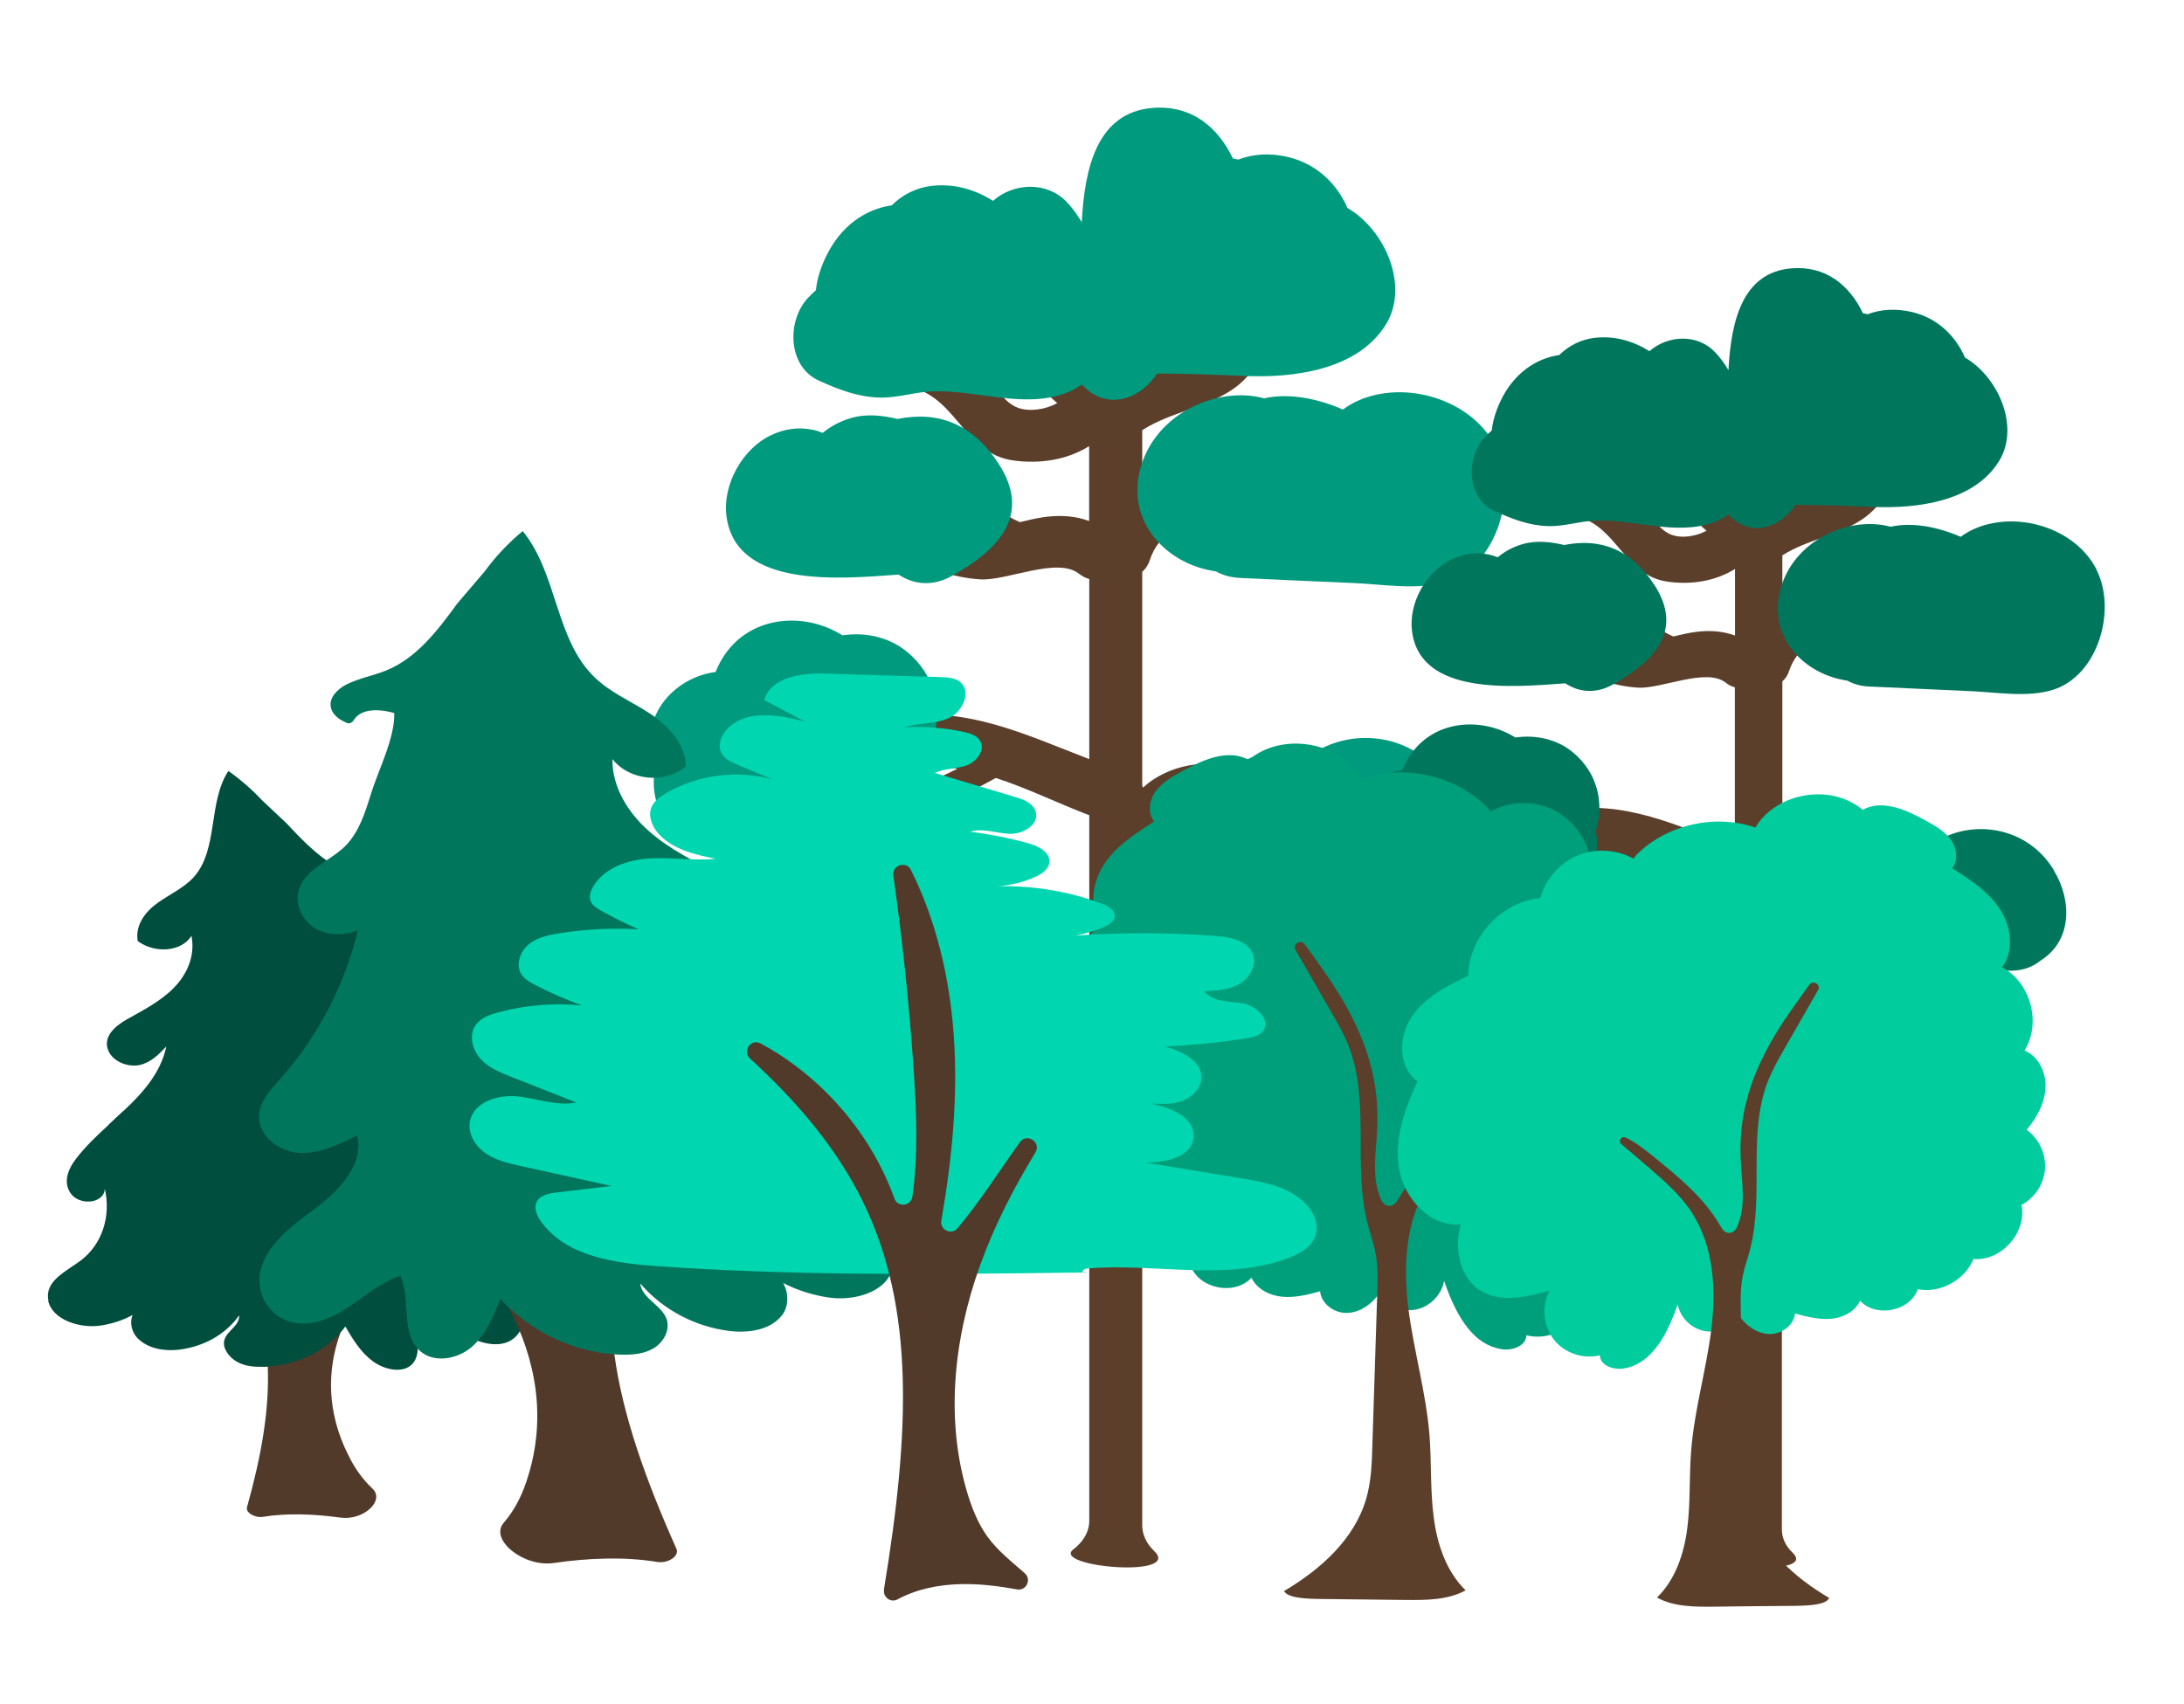 <?xml version="1.0" encoding="UTF-8"?>
<svg id="Ebene_1" data-name="Ebene 1" xmlns="http://www.w3.org/2000/svg" viewBox="0 0 136.54 106.55">
  <defs>
    <style>
      .cls-1 {
        fill: #004e3e;
      }

      .cls-2 {
        fill: #00d6af;
      }

      .cls-3 {
        fill: #00cc9d;
      }

      .cls-4 {
        fill: #009a7f;
      }

      .cls-5 {
        fill: #00775d;
      }

      .cls-6 {
        fill: #009f7b;
      }

      .cls-7 {
        fill: #5b3f2b;
      }

      .cls-8 {
        fill: #513a2a;
      }
    </style>
  </defs>
  <g>
    <path class="cls-7" d="M83.76,52.38c-2.9,.02-6.07,.48-8.26-1.32,.67-.02,1.36,.13,2.01,.32,2.05,.62,2.92-2.58,.88-3.2-2.11-.64-4.44-.67-6.34,.6-.21,.14-.4,.3-.59,.47-.02-.05-.03-.1-.05-.14v-13.35c.2-.18,.37-.41,.47-.73,.58-1.73,1.99-2.34,3.58-2.75,.52,0,1.03,.07,1.58,.28,.97,.38,1.8,1.03,2.72,1.49,1.38,.69,2.8,1.01,4.28,.48,1-.36,.57-1.96-.44-1.6-1.88,.68-3.4-.55-4.97-1.44,.46-.16,.91-.35,1.31-.6,1.81-1.13,.14-4-1.67-2.86-1.85,1.16-4.17,.97-6.15,1.87-.25,.12-.49,.25-.71,.39v-3.39c1.74-1.11,3.84-1.37,5.56-2.49,.78-.51,1.39-1.2,1.77-1.99,1.01-.33,2.06-.55,2.92-1.22,1.31-1.01,1.48-2.59,1.5-4.14,0-1.07-1.65-1.07-1.66,0-.01,1.42-.16,2.65-1.61,3.25-.23,.1-.47,.18-.7,.26,0-.36-.04-.72-.14-1.08-.54-2.06-3.74-1.19-3.2,.88,.33,1.26-1.78,1.77-2.62,2.05-.58,.19-1.14,.41-1.69,.66,.33-2.08,2.65-3.53,1.67-5.89-.4-.97-2.01-.54-1.6,.44,.49,1.19-.32,2.21-.91,3.2-.05,.09-.1,.18-.15,.28-.98-.47-2.45,0-2.45,1.42v.03c-.56-.49-1.08-1.02-1.56-1.59,.87-.89,1.03-2.23,1.04-3.48,0-1.07-1.65-1.07-1.66,0,0,.69,0,1.54-.4,2.13h0c-1.13-1.87-4.07-.19-2.9,1.62,.97,1.5,2.14,2.82,3.48,3.97-.76,.41-1.75,.55-2.46,.29-.91-.34-1.42-1.37-2.02-2.06-.28-.32-.57-.61-.87-.87,.22-.7,.24-1.4,.01-2.17-.41-1.42-.69-2.72-.48-4.21,.15-1.04-1.45-1.49-1.6-.44-.12,.85-.16,1.68-.09,2.53-.68,.48-1.5-.77-1.77-1.2-.56-.9-2-.07-1.43,.84,.5,.8,1.1,1.6,2.03,1.93,.51,.18,1.02,.2,1.5,.06,.16,.54,.33,1.1,.32,1.64-.37-.19-.77-.35-1.19-.47-2.06-.58-2.93,2.61-.88,3.2,2.65,.75,3.19,4.08,6.15,4.51,1.68,.24,3.4-.03,4.77-.89v4.68c-.82-.3-1.7-.38-2.7-.26-.55,.07-1.09,.2-1.63,.33-.51-.22-.99-.5-1.35-.89-.69-.73-1.03-1.58-1.96-2.07-.95-.49-1.79,.94-.84,1.43,.72,.37,1.13,1.14,1.66,1.77-1.13-.1-2.2-.5-3.25-.96-1.94-.84-3.63,2.02-1.67,2.86,1.59,.69,3.19,1.34,4.94,1.44,1.67,.1,4.81-1.43,6.17-.35,.21,.16,.42,.27,.64,.33v11.26c-4-1.53-7.75-3.39-12.23-2.6-2.1,.37-1.21,3.56,.88,3.2,1.05-.19,2.09-.16,3.11,0-3.36,1.7-6.68,2.56-10.04-.65-.77-.74-1.95,.43-1.17,1.17,4.5,4.3,8.93,2.63,13.61,.06,1.98,.64,3.92,1.6,5.84,2.33v44.11c0,.73-.41,1.35-.99,1.79-1.45,1.1,6.89,1.84,5.03,.09-.44-.42-.73-.98-.73-1.59V54.55c.21-.69,.64-.95,1.12-1.47,.42-.45,.7-1.01,1.18-1.4,0,0,0,0,.01,0,2.53,2.77,6.28,2.39,10.03,2.37,1.07,0,1.07-1.67,0-1.66Z"/>
    <path class="cls-4" d="M56.72,40.77c-1.12-.93-2.63-1.26-4.05-1.04-2.38-1.5-5.85-1.27-7.51,1.44-.17,.28-.31,.57-.42,.85-1.8,.23-3.48,1.5-3.96,3.3-.25,.96-.15,1.88,.19,2.69-.14,.65-.14,1.32,.04,2.02,.25,.96,.77,1.72,1.56,2.3,.57,.42,1.12,.54,1.68,.59,.42,.44,.76,.94,1.42,1.26,1.12,.56,2.32,.6,3.51,.25,1.3-.39,2.2-1.22,2.88-2.24,1.83-.07,3.64-.6,4.98-1.89,1.19-1.15,1.58-2.63,1.29-3.99,.6-1.94,.15-4.08-1.61-5.54Z"/>
    <path class="cls-4" d="M62.41,28.96c-1.6-2.43-3.72-3.28-6.3-2.76-.84-.2-1.87-.36-2.9-.06-.66,.19-1.25,.5-1.78,.93-.19-.08-.39-.15-.59-.19-.93-.19-1.78-.07-2.63,.33-1.79,.84-3.06,3.11-2.79,5.09,.61,4.51,7.07,3.9,10.76,3.63,.91,.61,2.1,.78,3.34,.08,2.82-1.58,5.06-3.76,2.88-7.06Z"/>
    <path class="cls-4" d="M93.51,27.93c-1.51-2.98-5.7-4.21-8.66-2.85-.33,.15-.62,.33-.89,.53-1.65-.72-3.43-1.04-4.93-.7-3.02-.83-7.19,1.09-7.85,4.91-.49,2.85,1.57,5.15,4.21,5.79,.2,.05,.41,.09,.62,.12,.42,.23,.92,.38,1.5,.41,2.38,.11,4.76,.22,7.14,.32,1.85,.08,3.98,.47,5.78-.09,3.18-.99,4.51-5.6,3.07-8.44Z"/>
    <path class="cls-4" d="M84.23,12.98c-.66-1.5-1.91-2.72-3.66-3.15-1.18-.29-2.24-.2-3.16,.15-.1-.03-.22-.05-.33-.07-.93-1.95-2.58-3.36-5.03-3.16-3.44,.29-4.24,3.7-4.42,7.14-.3-.49-.61-.92-.94-1.26-1.24-1.3-3.32-1.21-4.61-.07-1.11-.7-2.39-1.09-3.79-.94-.98,.1-1.87,.55-2.54,1.22-1.65,.24-3.23,1.29-4.16,3.31-.34,.73-.52,1.39-.58,2-.16,.14-.32,.29-.47,.45-1.35,1.4-1.34,4.3,.67,5.21,1.23,.55,2.42,1.02,3.79,1.05,1.15,.03,2.22-.36,3.35-.39,2.66-.09,5.62,1.08,8.23,.13,.4-.14,.75-.34,1.05-.56,1.55,1.71,3.67,.92,4.71-.68,1.81,0,3.63,.07,5.47,.15,3.04,.13,7.07-.35,8.84-3.23,1.47-2.39-.04-5.91-2.43-7.29Z"/>
    <path class="cls-4" d="M90.51,49.06c-1.9-3.18-5.86-3.64-8.41-1.95-.88-.25-1.83-.29-2.82-.08-2.37,.52-4.38,2.59-4.72,5.01-.41,2.93,1.9,4.29,4.49,4.3,2.38,.01,4.77-.11,7.15-.2,.37,0,.74,0,1.1-.04,.09,0,.18,0,.27,0,.82-.02,1.48-.29,1.99-.7,2.22-1.39,2.22-4.2,.95-6.33Z"/>
  </g>
  <g>
    <path class="cls-7" d="M122.41,57.39c-2.58,.02-5.4,.43-7.35-1.17,.6-.02,1.21,.11,1.79,.29,1.82,.55,2.6-2.29,.78-2.85-1.88-.57-3.95-.59-5.64,.54-.19,.13-.36,.27-.52,.42-.01-.04-.02-.08-.04-.13v-11.88c.18-.16,.33-.37,.42-.65,.52-1.54,1.77-2.09,3.19-2.45,.46,0,.92,.06,1.4,.25,.86,.34,1.6,.91,2.42,1.33,1.23,.62,2.49,.9,3.81,.42,.89-.32,.5-1.75-.39-1.42-1.67,.6-3.03-.49-4.43-1.28,.41-.14,.81-.31,1.17-.53,1.61-1,.13-3.56-1.49-2.55-1.65,1.03-3.72,.86-5.47,1.67-.23,.1-.43,.22-.63,.35v-3.02c1.55-.99,3.42-1.22,4.94-2.22,.69-.45,1.24-1.07,1.58-1.77,.9-.3,1.83-.49,2.6-1.08,1.16-.9,1.32-2.31,1.33-3.69,0-.95-1.47-.95-1.48,0-.01,1.26-.14,2.36-1.44,2.9-.21,.09-.42,.16-.63,.23,0-.32-.04-.64-.12-.97-.48-1.84-3.33-1.06-2.85,.78,.29,1.12-1.58,1.57-2.33,1.82-.52,.17-1.02,.37-1.51,.59,.29-1.85,2.36-3.15,1.49-5.24-.36-.86-1.79-.49-1.42,.39,.44,1.06-.29,1.97-.81,2.85-.05,.08-.09,.16-.13,.25-.87-.42-2.18,0-2.18,1.26v.02c-.5-.44-.96-.91-1.39-1.42,.77-.79,.91-1.98,.92-3.1,0-.95-1.47-.95-1.48,0,0,.62,0,1.37-.35,1.89h0c-1.01-1.66-3.62-.17-2.58,1.44,.87,1.34,1.9,2.51,3.1,3.53-.68,.36-1.56,.49-2.19,.25-.81-.3-1.26-1.22-1.8-1.84-.25-.28-.5-.54-.77-.78,.2-.63,.21-1.24,.01-1.93-.36-1.26-.61-2.42-.43-3.74,.13-.93-1.29-1.33-1.42-.39-.11,.76-.14,1.5-.08,2.25-.61,.43-1.33-.68-1.57-1.06-.5-.8-1.78-.06-1.27,.74,.45,.71,.98,1.42,1.8,1.72,.45,.16,.91,.18,1.33,.05,.15,.48,.3,.98,.29,1.46-.33-.17-.68-.31-1.06-.42-1.83-.52-2.61,2.33-.78,2.85,2.36,.67,2.84,3.63,5.48,4.02,1.5,.22,3.02-.03,4.24-.79v4.16c-.73-.26-1.51-.34-2.41-.23-.49,.06-.97,.18-1.45,.29-.46-.2-.88-.45-1.2-.79-.61-.65-.92-1.41-1.75-1.84-.84-.44-1.59,.84-.74,1.27,.64,.33,1.01,1.01,1.48,1.58-1-.09-1.96-.44-2.9-.85-1.73-.75-3.23,1.8-1.49,2.55,1.42,.61,2.84,1.19,4.39,1.28,1.48,.09,4.28-1.27,5.49-.31,.18,.15,.38,.24,.57,.29v10.02c-3.56-1.36-6.9-3.02-10.88-2.32-1.87,.33-1.08,3.17,.78,2.85,.94-.16,1.86-.14,2.77,0-2.99,1.51-5.95,2.28-8.94-.58-.69-.66-1.73,.39-1.04,1.04,4,3.83,7.95,2.34,12.11,.06,1.76,.57,3.49,1.42,5.19,2.08v39.26c0,.65-.36,1.21-.88,1.6-1.29,.98,6.13,1.64,4.48,.08-.39-.37-.65-.87-.65-1.42V59.32c.19-.62,.57-.84,1-1.31,.37-.4,.62-.9,1.05-1.25,0,0,0,0,.01,0,2.25,2.46,5.59,2.13,8.92,2.11,.95,0,.95-1.48,0-1.48Z"/>
    <path class="cls-5" d="M98.34,47.05c-.99-.83-2.34-1.12-3.6-.93-2.12-1.33-5.21-1.13-6.69,1.28-.15,.25-.28,.51-.38,.76-1.6,.21-3.1,1.34-3.52,2.94-.23,.85-.13,1.68,.17,2.4-.12,.57-.12,1.18,.04,1.8,.22,.85,.68,1.53,1.39,2.05,.51,.37,1,.48,1.5,.52,.38,.39,.68,.83,1.26,1.12,1,.5,2.07,.53,3.12,.22,1.15-.34,1.96-1.08,2.56-1.99,1.63-.06,3.24-.53,4.43-1.69,1.06-1.02,1.4-2.34,1.15-3.55,.53-1.73,.13-3.64-1.43-4.93Z"/>
    <path class="cls-5" d="M103.4,36.54c-1.42-2.16-3.31-2.92-5.61-2.46-.75-.17-1.67-.32-2.58-.06-.59,.17-1.11,.44-1.58,.83-.17-.07-.34-.13-.53-.17-.82-.17-1.58-.06-2.34,.29-1.6,.75-2.72,2.76-2.48,4.53,.54,4.01,6.29,3.47,9.58,3.23,.81,.54,1.87,.69,2.97,.08,2.51-1.41,4.5-3.35,2.57-6.28Z"/>
    <path class="cls-5" d="M131.08,35.63c-1.34-2.66-5.07-3.74-7.71-2.53-.29,.13-.55,.29-.79,.47-1.47-.64-3.06-.93-4.38-.63-2.69-.74-6.4,.97-6.99,4.37-.44,2.54,1.4,4.58,3.75,5.15,.18,.04,.37,.08,.55,.11,.38,.21,.82,.34,1.34,.36,2.12,.1,4.24,.19,6.35,.29,1.64,.07,3.55,.41,5.14-.08,2.83-.88,4.01-4.99,2.73-7.51Z"/>
    <path class="cls-5" d="M122.83,22.32c-.59-1.33-1.7-2.42-3.26-2.8-1.05-.25-1.99-.18-2.81,.13-.09-.03-.2-.04-.29-.06-.83-1.73-2.3-2.99-4.48-2.81-3.06,.26-3.77,3.3-3.93,6.36-.26-.43-.55-.82-.84-1.12-1.1-1.16-2.95-1.07-4.1-.06-.99-.62-2.13-.97-3.38-.84-.87,.09-1.66,.49-2.26,1.08-1.47,.22-2.87,1.15-3.7,2.94-.3,.65-.46,1.24-.52,1.78-.14,.13-.29,.26-.42,.4-1.2,1.25-1.19,3.83,.6,4.64,1.09,.49,2.15,.91,3.37,.94,1.02,.02,1.98-.32,2.98-.35,2.37-.08,5,.96,7.33,.12,.36-.13,.66-.3,.93-.5,1.38,1.52,3.27,.82,4.19-.6,1.61,0,3.23,.06,4.87,.13,2.71,.11,6.29-.31,7.87-2.87,1.31-2.13-.03-5.26-2.16-6.49Z"/>
    <path class="cls-5" d="M128.42,54.44c-1.69-2.83-5.22-3.24-7.49-1.74-.78-.22-1.63-.26-2.51-.07-2.11,.46-3.9,2.31-4.2,4.46-.36,2.61,1.69,3.81,4,3.82,2.12,0,4.24-.1,6.36-.18,.33,0,.66,0,.98-.03,.08,0,.16,0,.24,0,.73-.02,1.32-.26,1.77-.63,1.98-1.24,1.98-3.74,.84-5.63Z"/>
  </g>
  <g>
    <path class="cls-6" d="M90.28,80.11c-.16,.87-.89,1.61-1.76,1.78s-1.83-.25-2.29-1.01c-.46,.66-1.17,1.18-1.98,1.22s-1.64-.55-1.72-1.35c-.77,.21-1.56,.41-2.35,.34s-1.6-.47-1.94-1.19c-1.05,1.14-3.28,.7-3.81-.76-1.48,.28-3.1-.6-3.67-1.99-1.84,.15-3.54-1.76-3.17-3.57-.88-.46-1.49-1.39-1.56-2.38s.41-2,1.21-2.57c-.65-.78-1.18-1.71-1.24-2.73s.45-2.11,1.39-2.5c-1.13-1.8-.4-4.5,1.49-5.49-.83-1.1-.61-2.72,.15-3.87,.76-1.15,1.96-1.92,3.12-2.67-.42-.54-.3-1.35,.11-1.9s1.02-.9,1.62-1.23c1.3-.72,2.89-1.44,4.19-.72,2.07-1.76,5.69-1.16,7.08,1.17,2.66-.91,5.82-.2,7.82,1.78,.1,.09,.2,.21,.19,.34s-.21,.23-.28,.12c1.11-.75,2.59-.92,3.85-.45s2.26,1.57,2.61,2.87c2.55,.23,4.72,2.57,4.76,5.13,1.42,.67,2.88,1.42,3.75,2.73s.87,3.31-.4,4.23c.85,1.81,1.55,3.81,1.21,5.78s-2.07,3.83-4.06,3.66c.43,1.55,.09,3.46-1.26,4.34-1.33,.86-3.08,.45-4.6,.02,.54,1,.43,2.31-.26,3.21s-1.94,1.33-3.05,1.05c-.03,.67-.89,.98-1.55,.87-1.64-.26-2.74-1.77-3.59-4.25Z"/>
    <path class="cls-7" d="M80.28,99.49c2.27-1.34,4.39-3.23,5.13-5.76,.32-1.1,.36-2.26,.39-3.41,.1-3.12,.2-6.23,.3-9.35,.03-.92,.06-1.84-.13-2.74-.12-.57-.31-1.12-.46-1.68-.96-3.64,.18-7.68-1.21-11.18-.29-.73-.68-1.42-1.08-2.1l-2.22-3.86c-.21-.36,.3-.7,.56-.37,.07,.09,.14,.18,.2,.27,.33,.45,1.27,1.78,1.57,2.24,2.37,3.63,2.85,6.37,2.78,8.83-.05,1.57-.42,3.21,.24,4.66,.08,.18,.23,.32,.42,.36,.36,.07,.55-.24,.71-.51,1.06-1.82,2.73-3.19,4.36-4.52,.58-.47,1.19-.95,1.85-1.27,.28-.13,.52,.23,.28,.43l-1.66,1.42c-1.1,.94-2.22,1.9-3,3.12-1.45,2.25-1.59,5.1-1.26,7.76,.34,2.65,1.1,5.24,1.32,7.91,.13,1.7,.04,3.42,.26,5.11,.21,1.69,.78,3.41,2,4.6-1.12,.61-2.45,.61-3.73,.6-1.75-.02-3.51-.04-5.26-.06-1.04-.01-2.18-.06-2.38-.53Z"/>
  </g>
  <g>
    <path class="cls-8" d="M13.59,76.73c2.12,2.81,3.04,5.67,3.15,8.73,.11,2.73-.41,5.62-1.3,8.8-.09,.33,.51,.68,1.02,.59,1.45-.24,3.15-.18,4.82,.05,1.44,.2,2.8-1.06,2.01-1.81-.71-.67-1.17-1.39-1.52-2.11-1.33-2.65-1.35-5.27-.48-7.66,.3-.84,.72-1.65,1.22-2.42,1.07-1.61,2.5-3.07,4.15-4.42,.47-.38-.65-.99-1.17-.64-1.56,1.03-2.99,2.18-4.7,3.12-.46,.25-1.37-.12-1.25-.52,.78-2.63,1.21-5.36,.81-8.2-.35-2.58-1.41-5.26-3.36-7.81-.37-.48-1.46-.43-1.34,.05,.75,3.01,1.32,6,1.7,8.98,.24,1.9,.4,3.8-.02,5.58-.1,.41-1.11,.33-1.36-.12-1.57-2.72-4.53-5.36-8.27-7.43-.31,.29-.62,.57-.92,.86,2.72,2,5.12,4.12,6.82,6.38Z"/>
    <path class="cls-1" d="M3.01,81.34c.28,1.22,2,1.72,3.21,1.56,.74-.1,1.45-.33,2.07-.67-.18,.42-.09,1.03,.3,1.44,.67,.69,1.72,.83,2.59,.73,1.56-.19,2.94-.96,3.77-2.15,.05,.68-.83,.98-.94,1.62-.08,.48,.33,1.03,.83,1.3,.5,.27,1.06,.31,1.58,.3,.1,0,.21,0,.31-.01,1.81-.13,3.44-.9,4.55-2.13,.11-.12,.22-.25,.31-.38,.47,.8,.96,1.62,1.73,2.18,.76,.56,1.89,.75,2.44,.18,.78-.8,0-2.31,.3-3.41,.97,.3,1.82,.94,2.73,1.45,.91,.51,1.97,.9,2.84,.61,.65-.22,1.08-.82,1.07-1.52-.01-1.43-1.6-2.58-2.96-3.42s-2.92-2.08-2.81-3.48c.93,.42,1.9,.85,2.84,.8,.94-.05,1.79-.77,1.56-1.7-.15-.64-.75-1.16-1.27-1.63-2.1-1.91-3.78-4.25-4.85-6.73,.69,.25,1.45,.25,1.98-.09,.53-.35,.75-1.07,.46-1.71-.44-.95-1.67-1.31-2.51-1.99-.76-.62-1.21-1.5-1.63-2.35-.54-1.09-1.58-2.54-1.76-3.68,0,0,1.27-.43,1.91,.27,.07,.08,.14,.16,.24,.18,.08,.02,.15,0,.21-.04,.29-.13,.55-.36,.55-.69,0-.44-.48-.82-.93-1.03-.64-.28-1.32-.39-1.96-.63-1.52-.56-2.72-1.82-3.84-3.02l-1.56-1.47c-.63-.67-1.34-1.29-2.09-1.82-1.28,1.92-.62,4.91-2.16,6.63-.62,.69-1.53,1.09-2.28,1.63-.76,.55-1.4,1.38-1.23,2.38,1.12,.81,2.75,.65,3.36-.33,.25,1.26-.29,2.43-1.11,3.26-.82,.83-1.9,1.39-2.94,1.97-.72,.41-1.49,1.07-1.16,1.92,.28,.72,1.25,1.08,1.96,.93,.72-.16,1.21-.67,1.68-1.16-.36,1.66-1.46,2.89-2.69,4.04-.31,.29-.62,.57-.92,.86-.74,.68-1.47,1.37-2.06,2.15-.43,.56-.79,1.35-.36,2.06,.54,.9,2.18,.72,2.18-.23,.41,1.76-.19,3.52-1.51,4.51-.92,.68-2.28,1.29-2.01,2.5Z"/>
  </g>
  <g>
    <path class="cls-8" d="M40.51,72.62c-2.16,3.89-2.7,7.84-2.1,12.07,.51,3.77,1.92,7.77,3.88,12.16,.2,.45-.52,.94-1.22,.82-2-.33-4.27-.25-6.46,.07-1.89,.27-4.01-1.47-3.13-2.5,.79-.92,1.23-1.92,1.53-2.91,1.14-3.66,.53-7.29-1.22-10.59-.61-1.16-1.36-2.28-2.23-3.35-1.82-2.22-4.1-4.24-6.64-6.11-.72-.53,.63-1.37,1.42-.88,2.34,1.43,4.54,3.01,7.06,4.31,.68,.35,1.81-.17,1.55-.72-1.68-3.64-2.92-7.41-3.08-11.34-.15-3.56,.61-7.27,2.61-10.8,.38-.66,1.85-.6,1.81,.07-.28,4.16-.31,8.3-.1,12.42,.14,2.62,.39,5.26,1.38,7.71,.23,.57,1.57,.45,1.8-.17,1.45-3.76,4.78-7.41,9.29-10.27,.48,.4,.97,.79,1.45,1.19-3.16,2.76-5.87,5.69-7.6,8.82Z"/>
    <path class="cls-5" d="M55.83,78.99c-.08,1.69-2.26,2.38-3.93,2.16-1.02-.14-2.02-.45-2.94-.92,.34,.58,.37,1.43-.05,1.99-.73,.96-2.11,1.15-3.3,1.01-2.14-.26-4.18-1.33-5.58-2.97,.1,.94,1.35,1.35,1.65,2.24,.22,.67-.19,1.43-.8,1.8-.6,.37-1.35,.43-2.05,.41-.14,0-.28-.01-.42-.02-2.46-.18-4.84-1.25-6.62-2.95-.18-.16-.35-.34-.51-.52-.44,1.1-.9,2.24-1.79,3.01-.89,.77-2.35,1.03-3.23,.25-1.24-1.1-.55-3.2-1.23-4.71-1.23,.41-2.22,1.3-3.31,2.01-1.09,.71-2.43,1.25-3.66,.85-.92-.3-1.65-1.14-1.8-2.1-.33-1.97,1.52-3.56,3.14-4.73s3.41-2.87,2.93-4.81c-1.14,.58-2.34,1.17-3.62,1.1-1.27-.07-2.59-1.07-2.51-2.35,.05-.89,.72-1.6,1.31-2.26,2.35-2.64,4.04-5.87,4.87-9.31-.86,.35-1.88,.35-2.68-.12-.79-.48-1.27-1.48-1.03-2.37,.36-1.31,1.92-1.81,2.89-2.75,.87-.86,1.26-2.08,1.62-3.25,.46-1.5,1.51-3.51,1.47-5.09,0,0-1.81-.59-2.49,.38-.07,.11-.15,.22-.28,.25-.1,.03-.2-.01-.29-.06-.42-.18-.83-.5-.91-.95-.11-.61,.44-1.14,1-1.42,.79-.39,1.67-.54,2.48-.87,1.9-.78,3.21-2.51,4.42-4.17l1.73-2.03c.68-.93,1.48-1.78,2.37-2.51,2.18,2.66,2.03,6.79,4.51,9.16,1,.96,2.31,1.5,3.46,2.26,1.15,.76,2.21,1.91,2.23,3.29-1.3,1.12-3.53,.9-4.59-.45-.03,1.74,.98,3.36,2.28,4.5,1.3,1.15,2.89,1.92,4.42,2.73,1.06,.56,2.26,1.48,2.03,2.66-.2,.99-1.42,1.49-2.41,1.28-1-.22-1.79-.93-2.54-1.61,.89,2.3,2.66,3.99,4.59,5.58,.48,.4,.97,.79,1.45,1.19,1.16,.94,2.31,1.89,3.29,2.97,.72,.78,1.39,1.87,.99,2.85-.51,1.24-2.75,1-2.98-.32-.12,2.43,1.11,4.87,3.12,6.23,1.4,.94,3.38,1.79,3.3,3.46Z"/>
  </g>
  <g>
    <path class="cls-3" d="M104.88,81.54c.15,.83,.84,1.53,1.67,1.69s1.73-.24,2.17-.96c.43,.62,1.11,1.12,1.87,1.15s1.55-.52,1.63-1.28c.73,.19,1.47,.39,2.23,.33s1.52-.45,1.84-1.13c1,1.08,3.11,.66,3.61-.72,1.4,.27,2.94-.57,3.48-1.89,1.74,.15,3.35-1.67,3-3.38,.83-.44,1.41-1.32,1.47-2.26s-.38-1.89-1.15-2.44c.62-.74,1.12-1.62,1.18-2.59s-.42-2-1.31-2.37c1.07-1.71,.38-4.27-1.41-5.2,.79-1.04,.58-2.58-.15-3.67-.72-1.09-1.86-1.82-2.96-2.53,.4-.51,.28-1.28-.1-1.8s-.97-.85-1.53-1.16c-1.23-.68-2.74-1.37-3.97-.69-1.97-1.67-5.39-1.1-6.71,1.11-2.52-.87-5.51-.19-7.41,1.68-.09,.09-.19,.2-.18,.33s.2,.22,.27,.11c-1.06-.71-2.46-.87-3.65-.43s-2.14,1.49-2.47,2.72c-2.41,.22-4.48,2.44-4.51,4.86-1.34,.63-2.73,1.35-3.55,2.59s-.83,3.14,.38,4.01c-.8,1.72-1.47,3.61-1.15,5.48s1.96,3.63,3.85,3.47c-.41,1.47-.09,3.28,1.2,4.11,1.26,.82,2.92,.43,4.36,.02-.51,.95-.41,2.19,.25,3.05s1.84,1.26,2.89,1c.02,.64,.84,.92,1.47,.83,1.55-.24,2.6-1.68,3.4-4.03Z"/>
    <path class="cls-7" d="M114.35,99.92c-2.15-1.27-4.17-3.06-4.86-5.46-.3-1.04-.34-2.14-.37-3.23-.09-2.96-.19-5.91-.28-8.87-.03-.87-.05-1.75,.12-2.6,.11-.54,.3-1.06,.44-1.59,.91-3.45-.17-7.28,1.14-10.6,.28-.69,.65-1.35,1.02-1.99l2.1-3.66c.2-.34-.29-.66-.53-.35-.07,.09-.13,.17-.19,.26-.31,.42-1.2,1.68-1.49,2.13-2.25,3.44-2.7,6.04-2.63,8.37,.04,1.49,.4,3.04-.23,4.42-.08,.17-.22,.3-.4,.34-.34,.07-.52-.23-.67-.48-1-1.73-2.59-3.02-4.14-4.28-.55-.44-1.12-.9-1.75-1.2-.26-.12-.49,.22-.27,.41l1.58,1.35c1.04,.89,2.1,1.8,2.85,2.96,1.37,2.13,1.51,4.84,1.19,7.35-.32,2.51-1.05,4.97-1.25,7.5-.13,1.61-.04,3.24-.24,4.84-.2,1.6-.74,3.24-1.9,4.36,1.06,.58,2.33,.58,3.53,.57,1.66-.02,3.32-.04,4.99-.05,.98-.01,2.07-.06,2.25-.5Z"/>
  </g>
  <g>
    <path class="cls-2" d="M67.87,79.53c.06,.12-.22,.1-.19-.03s.19-.17,.32-.18c4.2-.35,8.6,.83,12.54-.65,.73-.27,1.5-.71,1.72-1.46,.2-.7-.15-1.46-.67-1.97-1.03-1.04-2.58-1.33-4.02-1.56-2-.33-4-.66-6-.99,1.27,.02,2.94-.31,3.05-1.57,.11-1.25-1.45-1.88-2.69-2.11,.67,.03,1.36,.07,1.99-.17s1.19-.8,1.19-1.47c0-1.07-1.25-1.64-2.28-1.93,1.71-.08,3.42-.25,5.12-.52,.37-.06,.78-.14,1.01-.44,.52-.69-.42-1.6-1.27-1.74s-1.88-.07-2.41-.76c.74-.03,1.52-.07,2.17-.43s1.13-1.15,.89-1.86c-.3-.86-1.39-1.09-2.3-1.16-3.31-.25-6.64-.23-9.94,.06,1.03,0,2.06-.23,2.99-.66,.27-.13,.57-.32,.6-.61,.04-.4-.4-.66-.77-.8-2.24-.84-4.66-1.21-7.06-1.08,.97,0,1.94-.2,2.83-.59,.41-.18,.85-.46,.91-.9,.08-.65-.68-1.05-1.32-1.22-1.19-.33-2.41-.57-3.63-.72,.8-.25,1.64,.1,2.48,.13s1.86-.59,1.62-1.39c-.16-.53-.76-.76-1.28-.91-1.68-.5-3.35-1.01-5.03-1.51,.61-.28,1.33-.24,1.97-.46s1.21-.96,.87-1.54c-.2-.34-.62-.47-1.01-.56-1.21-.26-2.46-.36-3.71-.3,.9-.28,1.91-.18,2.77-.57s1.43-1.67,.69-2.26c-.32-.26-.77-.28-1.18-.3-2.39-.07-4.78-.14-7.17-.22-1.52-.05-3.47,.19-3.89,1.66,.85,.45,1.71,.9,2.56,1.35-1.67-.45-3.73-.79-4.9,.48-.37,.4-.59,1.01-.33,1.49,.19,.36,.6,.55,.98,.71,.73,.31,1.46,.62,2.19,.92-2.21-.6-4.66-.28-6.64,.87-.38,.22-.76,.49-.92,.9-.21,.54,.05,1.17,.43,1.61,.88,1,2.28,1.33,3.59,1.59-1.36,.14-2.74-.1-4.11-.02s-2.84,.57-3.54,1.75c-.17,.29-.29,.64-.15,.95,.11,.24,.35,.4,.58,.53,.78,.44,1.58,.84,2.4,1.2-1.65-.09-3.32-.01-4.95,.25-.69,.11-1.42,.26-1.95,.72s-.8,1.3-.4,1.88c.2,.28,.51,.46,.82,.62,.95,.49,1.93,.92,2.93,1.29-1.74-.17-3.52-.02-5.21,.43-.54,.15-1.11,.35-1.43,.81-.43,.63-.2,1.54,.32,2.11s1.26,.86,1.97,1.14c1.34,.53,2.67,1.05,4.01,1.58-1.21,.25-2.44-.25-3.67-.38s-2.76,.35-2.98,1.57c-.14,.78,.35,1.56,1,2s1.44,.62,2.21,.79c1.88,.41,3.76,.83,5.64,1.24-1.15,.14-2.3,.27-3.45,.41-.47,.06-1.02,.16-1.23,.59-.19,.4,.02,.87,.28,1.23,1.55,2.16,4.55,2.59,7.2,2.78,7.85,.55,15.73,.56,26.84,.4Z"/>
    <path class="cls-8" d="M55.27,99.4c-.08,.47,.41,.84,.83,.62,1.2-.65,2.59-.93,3.96-.96,1.18-.03,2.36,.12,3.53,.33,.57,.1,.92-.62,.48-1.01-.82-.72-1.69-1.4-2.33-2.28-.57-.79-.94-1.7-1.23-2.63-1.43-4.65-.89-9.73,.75-14.31,.89-2.48,2.09-4.83,3.47-7.09,.39-.63-.52-1.25-.96-.65-1.29,1.79-2.48,3.69-3.9,5.38-.38,.46-1.12,.12-1.02-.47,.67-3.86,1.06-7.78,.77-11.68-.26-3.54-1.09-7.08-2.67-10.25-.29-.59-1.19-.3-1.1,.35,.58,4.07,1,8.15,1.28,12.25,.17,2.61,.28,5.26-.09,7.83-.09,.6-.92,.69-1.12,.12-1.48-4.1-4.54-7.63-8.37-9.7-.6-.32-1.16,.48-.66,.94,2.85,2.61,5.4,5.54,7.08,9,3.22,6.61,2.92,14.36,1.29,24.21Z"/>
  </g>
</svg>